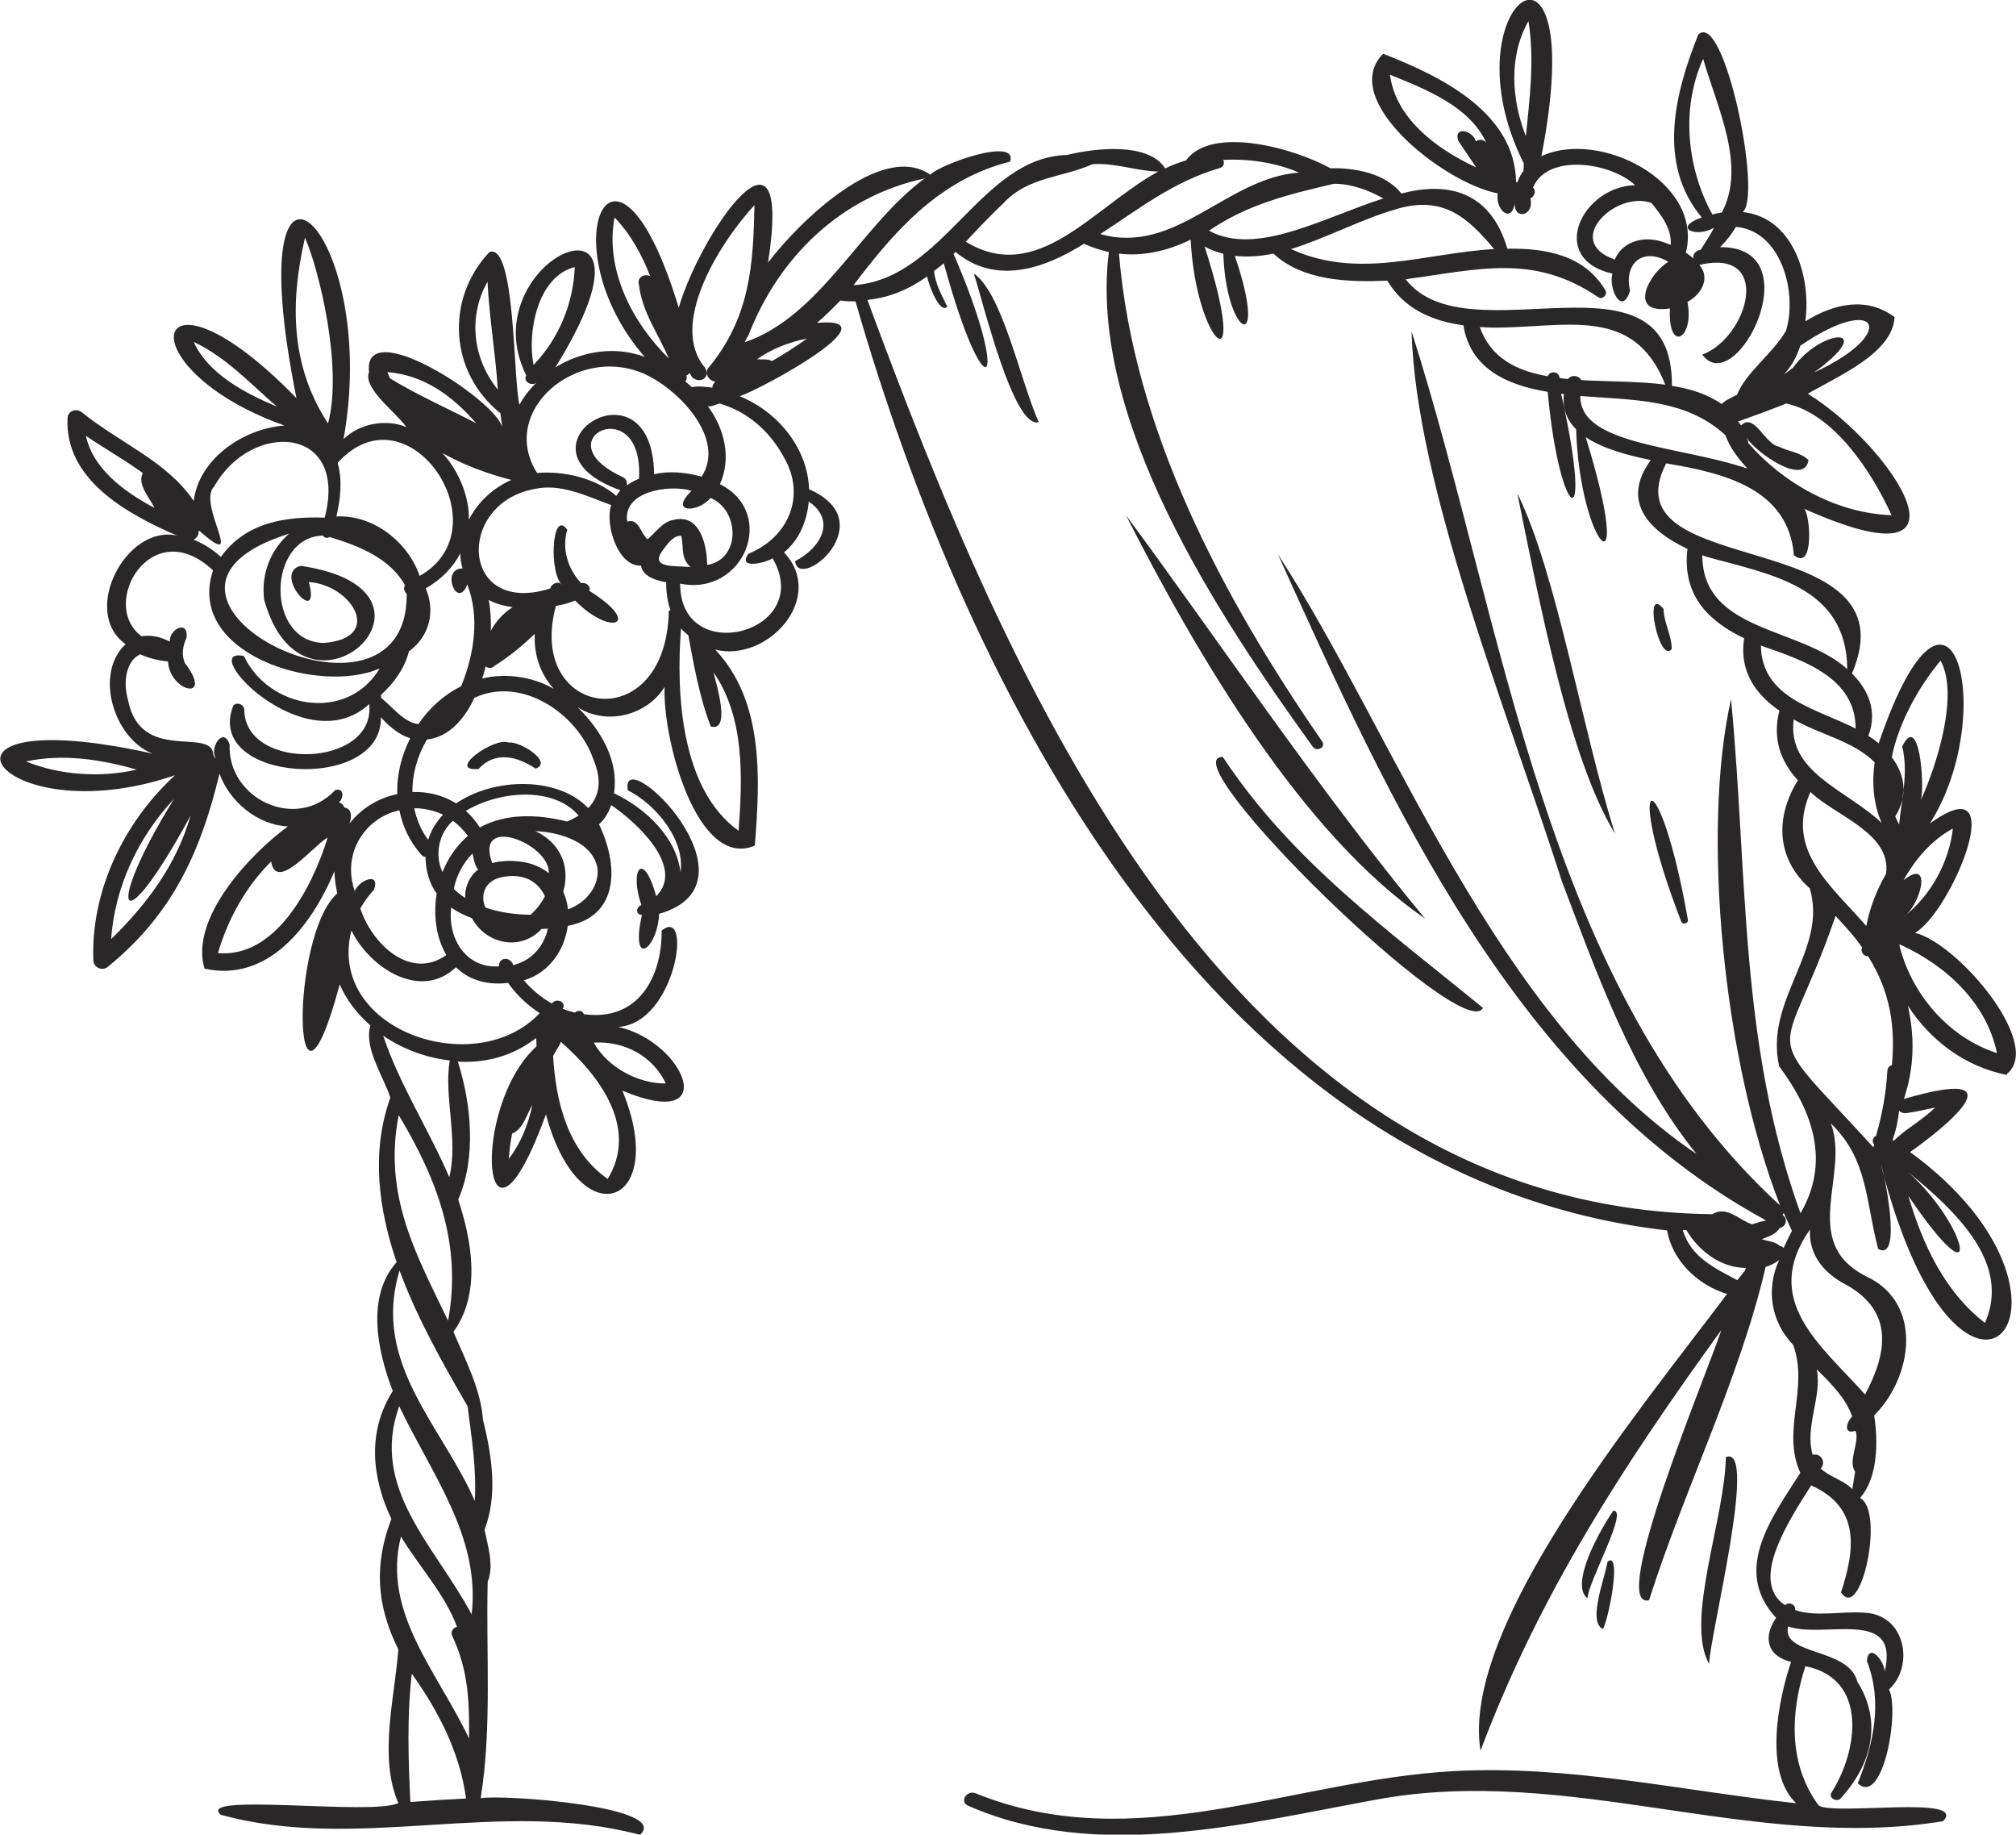 <?xml version="1.0" encoding="UTF-8"?><svg xmlns="http://www.w3.org/2000/svg" viewBox="0 0 115.54 105.12"><defs><style>.d{fill:#2a2728;fill-rule:evenodd;}</style></defs><g id="a"/><g id="b"><g id="c"><g><path class="d" d="M115.02,61.53c2.11-1.69-2.82-7.49-5.27-8.08,2.08-1.17,5.66-9.76,.85-6.26,3.96-6.2,1.27-16.9-2.93-4.6-.18-.15-.38-.29-.59-.43,.53-1.42,0-2.63-.94-3.57,3.66-8.6-14.13-5.24-10.65-12.04,3.26,.54,7.01,1.43,7.32,5.26,1.18,.96,.94-2.35,.59-2.66,10.56,4.73,5.03-3.61,.21-6.59,1.71-1,4.87-2.32,4.97-4.39-1.57-1.18-3.44-.8-5.11,.24,.35-2.73-.8-5.98-3.59-6.26,1.13-.92-1.06-11.6-2.55-10.17-1.35,3.38-2.37,7.4,.2,10.48-1.72,.6-.3,1.2,.71,.58-.22,.42-.49,.83-.77,1.27-.27,.03-.47,.26-.42,.5-.13-.12-.28-.23-.43-.33,1.02-4.08-4.97-7.09-8.28-5.53,2.9-14.88-5.6-8.72-1.01,.41,0,.14-.01,.28-.02,.43-.14,.2-.27,.41-.35,.66-.02,0-.05-.01-.07-.02-.07-3.9-4.09-5.98-7.62-7.35-2.6,2.62,3.45,7.4,6.57,8-.17,1.01,.9,1.81,.98,.4-.17,1.17,1.14,.95,.89-.11,.25-.12,.34-.44,.15-.62,.82-2,4.48-1.44,5.85-.14-3.03,.07-5.06,4.2-1.3,5.07-.24,.85,.55,2.47,1.01,.98-.36-1.56,.71-2.52,2.2-1.66-1.14,.68-2.36,3.05,.09,2.67-.14,2.61,1.42,1.74,1-.37,.81-.43,1.33-1.38,.68-2.12,4.25-1,2.81,4.15,.17,5.14,1.93,2.62,6.35-6.2,1.02-6.16,.38-.37,.67-.76,.91-1.16,2.54,.2,3.55,3.68,2.87,5.95-.76,1.31-2.3,2.39-2.81,3.67-.28,.15-.63,.28-.88,.53-.79-.56-1.77-.87-2.85-1.04,.08-8.37-11.71-1.51-15.26-6.11,4.19-.56,7.34-1.49,11.04,1.03,.26,.17,.54-.16,.41-.39-1.18-2.01-3.39-2.43-5.62-2.39-1-3.41-3.56-3.83-6.07-3.16-.9-1.13-2.56-1.48-4.07-1.45-2.08-1.15-6.8-2.47-8.28-.45-.4,.12-.8,.27-1.19,.46-.95-1.5-3.98-1.18-5.63-.77-4.97,.13-7.06,7.12-12.23,7.46,2.4-3.18,4.95-6.06,8.97-7.08,.48-1.46-4.06,.17-4.57,.75-2.78-1.93-7.5,2.67-9.3,5.03,1.45-9.37-3.87-1.71-5.12,2.59-3.67-12.09-7.49-3.53-1.95,2.82-1.75-.66-3.67-.3-5.12,.6,7.07-11.37-5.01-6.24-1.67,.46-.2,.35,.32,.66,.6,.4-.4,.39-.74,.82-.99,1.28-.37-1.49-.22-9.27-1.72-8.75-2.54,2.7-2.3,6.89,.63,9.24,.03,.27,.07,.54,.11,.8-.45-1.62-8.01-6.49-7.64-3.16-.37,.92,1.54,2.3,2.14,3.15-1.17-.48-2.68-.21-3.6,.69,2.18-12.17-6.21-19.83-2.7-2.35-8.43-8.66-10.01-1.75-.69,1.57-2.35,.18-4.89,1.89-5.2,4.32-1.54-2.28-4.21-3.3-6.4-5.07-.32-.26-.81-.1-.83,.33-.16,3.49,3.32,5.45,6.28,6.73-2.92-.66-5.55,4.38-2.95,6.22-1.82,1.68-.68,5.4,1.54,6.27-14.32-3.19-8.93,4.74,1.29,1.24-2.97,2.73-4.83,6.67-4.68,10.61,.02,.43,.54,.64,.86,.34,3.8-3.09,5.35-6.8,6.37-11.04,.56,1.57,2.15,2.94,3.92,3.02-2.27,1.67-5.63,5.32-4.78,8.15,3.62,.8,6.1-2.39,7.45-5.58,0,.42,.07,.84,.16,1.27-2.76,2.42-2.57,15.31,.14,5.21,.37,.88,.99,1.68,1.76,2.36-.39,1.28,.74,2.89,1.14,4.13-1.12,3.16-.67,6.39,.36,9.43-1.75,1.96-1.11,5.08-.22,7.38-1.46,2.32-1.22,4.91-.08,7.33-.99,2.59-.87,4.93,.4,7.48-.21,2.77-1.14,6.18,0,8.8-1.47,.74-11.67-.62-10.18,.67,7.86,2.17,16-.98,24.03,1.15,1.78-1.61-7.76-2.32-9.13-2.1,.65-4.06,.3-8.25,.4-12.4,.38-.91,0-2.08-.18-2.98,.76-1.97,.43-4.21-.09-6.31-.13-1.78-1.04-3.47-1.69-5.03,1.62-2.25,1.02-5.3,.27-7.58,1.05-2.39,.75-5.49-.02-7.9,1.57,.09,3.16-.31,4.49-1.36,.01,.16,.01,.32,.02,.48-3.88,3.53-3.08,13.83,.54,3.9,1.9,7.15,7.11,5.27,4.38-1.36,5.76,2.42,3.56-2.82-.24-3.65,3.31-.19,4.29-6.99,2.49-5.52,.02,2.65-1.33,5.22-4.46,4.79-.07-.23-.35-.24-.51-.09-.24-.06-.48-.13-.7-.22,.23-.4-.38-.65-.62-.3-.61-.34-1.15-.8-1.61-1.33,1.47-.43,2.34-1.75,2.52-3.12,3-.57,2.89-3.55,1.79-5.82,.33-.29,.55-.68,.7-1.1,1.44,.98,4.25,3.54,2.58,5.22-.76-2.72-1.55-1.5-.85,.51-.31,.1-.35,.56,.03,.56-.69,3.09,.87,2.02,.99-.06,6.18-1.78-2.29-9.99-1.8-7.08,1.64,.83,3.29,2.86,3.02,4.7-.22-1.99-2-3.67-3.81-4.53,.28-1.83-.71-3.58-2.09-4.93,1.65,1.06,3.96,.49,4.99-1.16-.13,2.96,1.86,10.5,5.17,9.09,.3-3.8,.54-8.25-2.27-11.23,2.99,.76,6.39-2.98,3.94-5.57,.86-.69,1.32-1.78,1.42-2.91,1.63,1.1,.63,2.7-.78,3.41,.2,1.79,5.09-2.23,.8-4.12-.09-2.38-1.8-4.44-3.98-5.33,1.24-.39,8.94-4.61,4.43-4.2,.47-.4,.91-.83,1.34-1.28,.29,.04,.59,.05,.87,.05,6.44,22.38,20.43,50.23,46.51,53.23,.3,1.7,1.73,3.13,3.44,3.64-5.1,6.79-15.28,19.06-14.13,26.17,3.4-9.03,8.26-16.44,13.8-24.1-.69,2.18-6.54,16.04-4.14,15.48,1.97-6.23,5.23-12.8,6.68-19.1,.28-.09,.55-.21,.78-.4-.77,1.64-.49,3.53,.8,4.87,.91,2.48-.69,4.94,.41,7.33-1.68,2.62-3.9,5.59-1.39,8.31-.72,1.03-.59,2.17,.86,2.52-.72,2.12-1.59,6.31,.29,8.1-6.53-.7-12.97-2.2-19.62-1.84-9.22,.5-18.28,4.98-27.41,1.27-.5-.2-.94,.48-.43,.71,7.37,3.25,15.88,1.02,23.47-.36,11.03-2.01,21.54,3.03,32.41,1.25,1.44-1.51-6.1-.32-7.12-.89-1.74-2.34-1.65-5.3-.77-7.99,3.6,.71,3.04,4.84,1.47,7.28-.12,.29,.33,.52,.54,.3,1.8-1.95,2.41-4.4,.97-6.69-.49-1.97-4.37-1.48-3.97-3.17,2.05,.73,6.43-1.13,5.53,2.6,0-.61-.9-1.71-1.02-.63,.93,2.37,.38,4.76-.52,7.02,1.45,1.35,2.42-4.16,1.79-5.38,1.47-1.32,.97-4.35-1.48-4.4-1.23-.09-2.71,.26-3.9-.15,.06-.3-.34-.5-.58-.28-2.06-1.37,.2-4.81,1.5-6.86,2.81,1.25,2.53,3.64,1.71,6.13,1.15,1.75,2.52-4.68,1.09-5.41,1.04-1.17,1.04-3.26,.81-4.73,2.24-2.24,2.81-6.48-.48-7.98-3.84-1.97-.9-5.8-2-8.75,2.14,2.07,1.98,4.44,2.71,7.19,1.46,.81,.28-4.68,.16-4.81,4.64,18.1,13.32,7.75,1.67-.74,3.24-2.31,5.56-4.78-.36-3.04,.6-1.76,.64-3.54,.23-5.35,1.27,1.97,3.26,3.5,5.68,3.97ZM84.58,8.09c-.17-.62-1.28-.88-1.01-.03,.34,.51,.69,1.02,1.03,1.53-2.4-1.11-4.62-2.88-4.94-5.31,2.06,.84,4.56,1.8,5.53,3.91-.16-.22-.42-.22-.61-.09Zm2.87-.28c-.83-2.13-.99-4.6,.15-6.6,.35,2.22,.07,4.4-.15,6.6Zm7.53,5.97c-.95-.23-2.06,.15-2.43,1.09-3.04-1.04,.11-4.01,2.11-3.23,.54,.69,1.16,1.44,1.09,2.39-.29-.12-.56-.21-.78-.26Zm3.69-1.6c-.18,.02-.35,.06-.53,.11-1.43-2.59-1.84-6.02-.53-8.92,.8,2.8,2.49,6.12,1.07,8.81Zm-70.73,3.96c.1,2.07,.46,4.11,.59,6.18-1.45-1.78-1.71-4.21-.59-6.18Zm-16.84,3.45c1.88,.89,3.25,2.4,4.77,3.71-1.89-.8-3.94-1.89-4.77-3.71Zm-6.18,5.38c1.07,.73,2.23,1.38,3.27,2.14-.35,.61,.38,1.4,.66,1.99-1.82-.97-3.53-2.27-3.93-4.14ZM1.49,43.63c2.06-.45,4.28-.13,6.35,.47-2.09,.47-4.4,.32-6.35-.47Zm27.67,22.77c.03-.49,.1-.97,.19-1.45,.63-.24,.84-1.11,1.16-1.64-.23,1.11-.65,2.17-1.35,3.09Zm9-4.32c-1.61,.02-3.36-.95-4.13-2.34,1.77-.11,3.4,.79,4.13,2.34Zm-6.08-2.23c.03-.05,.05-.1,.06-.16,2.33,2.04,4.43,4.99,2.69,7.86-2.27-1.58-2.98-4.39-3.13-7.05,.12-.21,.25-.43,.38-.65Zm3.13-47.4c.91,.94,1.56,2.1,2.05,3.37-.34-.16-.77,.08-.64,.49h0c.17,1.56,1.11,2.81,1.71,4.23-2.15-2.13-3.66-5.12-3.11-8.09Zm-4.63,8.46c-.37-1.82,.2-5.06,2.36-5.61-.08,2.09-.91,4.1-2.36,5.61Zm6.23,.46c2.07,.88,4.82,3.77,3.4,5.94-.91-.25-1.85-.34-2.72-.14-.11-6.96-8.63-1.46-1.93,.92-.09,.09-.16,.21-.24,.32-1.2-1.02-3-1.44-4.54-1.31-2.22-3.54,2.22-7.31,6.02-5.73Zm1.78,8.42c-.61,.1-1,.71-1.48,1.11-.37-.3-.51-1.24-1.16-1.01-.29-1.71,2.33-2.16,3.69-1.77-1.36,1.31,.4,1.26,1.08,.41,1.68,.7,1.75,3.52-.19,3.84-.01-1.06-.38-2.98-1.94-2.58Zm-2.67-1.98c.04-.18-.03-.4-.26-.49-4.65-2.16,1.26-4.97,.96,.11-.25,.1-.48,.23-.7,.38Zm-6.62-.31c-1.06,.47-1.92,1.28-2.43,2.28,.04-1.25-.54-2.76-1.51-3.82,1.23,.69,2.59,1.19,3.95,1.54Zm-14.16,6.87c2.29,8.2,11.7-.54,2.09-1.95-1.67,.44,1.2,3.63,.47,.93,2.45,.15,4.36,3.23,.84,3.49-3.36-.09-3.2-6.09-.03-6.15,.08,.13,.26,.17,.38,.08,1.67,.5,3.47,1.22,4.32,2.76-.1,.16-.04,.38,.1,.5,.07,9.14-17.97,.04-6.74-3.45-1.04,.9-1.62,2.28-1.43,3.79Zm8.29,2.96c1.22-.9,1.52-2.32,.97-3.62,.92-.52,1.57-1.22,1.98-2,0,.29,.05,.58,.13,.86-1.29,0-.3,2.42,.27,.92,.73,1.87,.39,4.02-.35,5.83-.99,.49-1.83,1.25-2.45,2.17-.88-.11-1.5-1.02-2.14-1.5,0-.06,0-.12,0-.18,.77-.69,1.36-1.56,1.59-2.46Zm-1.09-15.67c-.05-.11-.09-.23-.14-.34,2.13,.17,3.75,1.39,5.09,2.93-1.65-.86-3.37-1.61-4.95-2.58Zm-2.99,4.86c4.07-4.5,9.56,3.74,4.7,6.48-.64-1.9-2.61-3.51-4.77-3.41,.24-1.02,.35-2.1,.07-3.07Zm-1.87-12.9c.83,1.89,2.17,7.49,1.32,10.64-2.13-3.26-2.2-6.84-1.32-10.64Zm-6.11,16.82s.04-.01,.06-.02c2.79,2.45-.18-1.57,.85-2.55,2.12-3.78,7.71-3.51,6.33,1.79-2.19-.08-4.53,.25-5.95,2.25-.49-.45-1.02-.77-1.57-.99,.2-.09,.33-.3,.28-.49Zm-5,23.37c.2-2.94,1.53-5.83,3.6-8.03-3.98,6.42-3.22,8.63,.95,.96-.77,2.69-2.39,4.96-4.55,7.07Zm6.12,.8c.6-2.02,1.61-3.81,3.05-5.25,.28,1.81,2.47-.96,3.24-1.37-.92,2.97-3.03,6.91-6.29,6.62Zm6.96-8.65c.26-.27,.26-.86-.25-.68-2.22,2.37-6.17,.5-6.04-2.63-.35-1.02-1.13,.12-.82,.77l-.03,.02c-.01-.06-.04-.12-.08-.17-.05-1.67-4.17,.52-4.89-3.15-.33-1.15-.05-2.3,.7-2.63,.47,.22,1.01,.35,1.59,.41,.09,1.76,2.67,2.33,.96,.08-.2-.49-.11-.97,.1-1.44,.13-1.02-.98-.54-.96,.22-.59-.3-1.13-.39-1.61-.3-2.48-1.81,.55-7.1,4.09-3.78-1.6,4.78,6.05,7.16,9.55,5.62-1.84,3.09-6.33,2.35-7.78-.71-2.79-.6,3.48,6.17,7.18,2.75,.4,3.66-7.14,3.89-7.16,.32-.03-.3-.37-.45-.62-.25-1.77,4.42,8.54,5.06,8.45,.69,.48,.53,1.04,1,1.68,1.2-.5,1-.78,2.1-.74,3.2-1.07,.22-2.06,.81-2.74,1.69,.13-.36,.16-.87-.3-.92-.04-.14-.14-.26-.3-.28Zm7.25,.5c1.93-1.16,5.04-1.41,6.46,.27-.19,.12-.42,.24-.66,.34-1.72-.43-3.52-.47-5,.34-.24-.37-.51-.69-.81-.96Zm.7,3.37c-.46,.32-.79,1.01-.73,1.62-.24-.15-.47-.32-.66-.52,.15-.79,.56-1.51,1.07-2.03,.06,.26,.11,.67,.32,.92Zm-.59-1.93c-.65,.56-1.14,1.28-1.45,2.07-.47-.99-.2-2.25,.6-2.94,.31,.23,.6,.52,.86,.87Zm-2.27,.22c-.42-.56-.66-1.17-.8-1.81,.56,0,1.12,.12,1.65,.37-.4,.43-.69,.91-.85,1.44Zm-.39,.86c.07,.08,.15,.11,.24,.12,0,.7,.19,1.51,.64,2.09-.21,1.26-.03,2.55,.55,3.53-2.05,1.47-4.26-.62-4.93-2.67,.21-.37,.47-.73,.78-1.07,.39-1.07-.88-.53-1.1,.08-.77-2.25,.68-4.24,2.56-4.63,.18,.91,.58,1.78,1.26,2.55Zm-2.18,10.37c1.11,.76,2.45,1.26,3.81,1.41-.36,2.01,.5,4.51-.03,6.69-1.16-2.7-2.87-5.34-3.79-8.11Zm.88,4.54c2.24,3.74,3.63,7.45,2.83,11.78-1.78-3.71-3.74-7.13-2.83-11.78Zm.67,39.36c-.12-2.44-.2-4.9,.08-7.35,1.55,2.17,2.76,4.54,3.11,7.15-1.06,.05-2.12,.12-3.19,.2Zm3.36-3.64c-1.83-3.86-5-7.23-3.9-11.57,1.03,1.72,2.52,3.29,3.21,5.17-.21,.05-.39,.28-.27,.53,.95,2,.98,3.89,.96,5.87Zm.15-7.11c-2.1-3.94-5.85-7.21-4.15-11.93,1.85,3.9,4.67,7.48,4.15,11.93Zm-.23-11.91c.23,1.8,.52,3.6,.41,5.41-1.87-4.3-5.93-7.9-4.31-13.2,.99,2.7,2.47,5.31,3.9,7.78Zm4.13-22.54c-3.66,3.9-12.23,.98-10.79-4.74,1.05,2.16,3.97,4.04,5.99,2.11,.69,.68,1.69,1.05,2.99,.9,.48,.68,1.1,1.27,1.81,1.73Zm-1.52-2.76c-.16-.5-.85-.45-.81,.08-1.89,.13-2.96-1.6-2.74-3.37,.35,.25,.76,.45,1.19,.61,.82,1.52,2.82,1.89,3.98,.62,.13,0,.25-.02,.37-.02-.21,.95-.88,1.82-1.99,2.09Zm-.74-5.01c1.32-.31,2.17,.23,2.56,1.07-.19,.38-.48,.76-.82,1.06-.87,0-1.78-.13-2.59-.41-.31-.7-.04-1.5,.85-1.72Zm1.19-.91c-.56-.07-1.14-.06-1.65,.08-1.05-2.84,3.33-1.1,3.24,.58-.41-.33-.94-.57-1.6-.66Zm2.69,2.72c-.04-.35-.13-.69-.27-1,.44-1.5-.24-2.85-1.6-3.47,1.43,.06,3.28,.63,3.56,2.11,.13,.97-.59,1.98-1.68,2.37Zm1.45-8.6c.51,1.21,.37,2.13-.29,2.81-1.66-1.76-5.27-1.82-7.57-.27-.76-.47-1.63-.68-2.5-.65-.02-1.04,.29-2.09,.83-3.01,1.3-.13,2.19-1.25,2.72-2.39,2.72-1.26,5.89,.9,6.81,3.51Zm-5.69-5.32c.86-.53,1.61-1.16,2.34-1.85-.06,1.15,.29,2.27,1.09,3.15-1.24-.73-2.86-.91-4.11-.59,.09-.23,.14-.46,.2-.69,.14,.09,.31,.12,.48,0Zm-.31-3.8c.42,.23,.89,.35,1.38,.42-.53,.34-.95,.8-1.25,1.35,.02-.59-.01-1.19-.12-1.76Zm10.33,.67c-.17,7.3-8.21,6.1-6.47-.32,.39-.07,.76-.17,1.1-.31,2.06,2.09,3.92,1.38,.81-.56,.11-.27-.19-.5-.47-.44-.77-.84-1.11-1.97-.79-3.06-.92-1.27-1.05,2.69-.26,3.17-.22-.24-.61-.13-.72,.2-5.14,1.62-5.43-4.86-.91-5.7,1.52-.35,3.06,.43,4.41,.92-.38,1.09,.38,3.54,1.71,3.47,.08,.56,.72,.83,1.44,.95,0,.57,.07,1.11,.24,1.59-.04,.02-.08,.05-.1,.09Zm-.27-3.61c.21-.3,.57-.77,.99-.73,.15,.78-.05,1.23,.52,1.79-.85-.09-2.47,.12-1.51-1.06Zm4.27,16.17c-3.31-2.36-3.59-7.86-3.3-11.59,.12,.15,.27,.26,.42,.39,.3,1.65,.65,3.61,1.29,5.23,1.14,.29,.35-2.31,.15-3.11,1.79,2.57,1.67,6.01,1.44,9.08Zm2.62-21.36c1.26,2.21,.21,4.57-2.06,5.49-.65,.93,1.02,.51,1.39,.26,2.46,4.26-5.31,6.31-5.3,1.45,3.65,.75,5.6-4.03,2.28-5.7,.67-1.47,.27-3.18-.69-4.46,.22,.03,.45-.1,.66-.16,1.63,.46,2.92,1.62,3.72,3.12Zm-4.33-5.2c-.29,.35,.03,.81,.37,.82-.07,.1-.17,.22-.16,.35-.38-.04-.8-.11-1.18-.03-.12-.11-.24-.21-.37-.32,.07-.1,.1-.23,.06-.35,.07-.03,.13-.08,.19-.14,.25,.73,1.31,.4,.87-.31-2.05-2.41,.72-7,2.84-9.31-.07,3.4-.24,6.4-2.6,9.28Zm3.62-.35c-.23-.15-.57-.07-.85-.11,.84-.59,1.83-.98,2.86-1.18-.65,.46-1.32,.9-2.01,1.29Zm-1.56-1.09c.07-.14,.15-.27,.22-.4,1.71-4.42,5.26-7.94,10.1-8.98-3.61,2.63-5.99,7.93-10.32,9.39Zm69.24,27.87c-.2,1.91-1.29,3.91-2.86,5.09,1.01-.64,1.74-3.5,.03-2.12,.69-1.23,1.62-2.31,2.82-2.96Zm-.71-9.63c1.05,1.87-.13,5.82-1.12,8,.23-.84-.09-5.09-1.07-3.07,.36,1.51-.03,3.01-.18,4.47-.08-.15-.16-.31-.22-.46,.77-1.24,.53-2.43-.2-3.39,.41-2.05,1.6-4.11,2.8-5.54Zm-3.12,12.23c-.56,.97-.94,1.99-1.13,2.99-1.94-2.26-4.71-4.33-3.2-7.68,1.41,1.36,4.67,2.36,4.33,4.69Zm-.65-6.39c-.17,1.19-.07,2.39,.4,3.47-2.01-1.9-5.44-2.89-5.04-5.93,1.48,.87,3.42,1.23,4.64,2.46Zm-1.09-1.93c-2.18-1.14-5.39-1.7-5.43-4.76,2.4,.84,5.43,1.81,5.43,4.76Zm-8.66-9.88c3.77,1.05,8.14,1.7,8.18,6.47-2.7-2.45-8.29-2.09-8.31-6.53,.05,.02,.09,.04,.14,.05Zm5.49-12.06c4.49-3.09,5.67-.7,.79,1.53,3.75-2.74,.4-2.53-1.21-.27-.17,.13-.34,.26-.52,.38,.43-.45,.73-1.01,.94-1.64Zm-3.51,4.32c.9-.32,1.81-.65,2.7-1.01,2.74,.59,4.89,3.89,6.04,6.4-3.17-.11-6.21-1.83-8.22-4.14,.03-.11-.06-.19-.09-.29,.52,.81,3.29,2.8,3.55,1.28-.4-.44-1.18-.51-1.7-.78-.82-.15-1.41-1.98-2.17-1.21-.05-.09-.12-.16-.18-.24,.02,0,.05,0,.07-.01Zm-.79,.79c.25,.71,.73,1.34,1.27,1.93-3.9-1.32-9.62-1.34-9.58-4.16,3.05,.24,6.04,.15,8.31,2.24Zm-13.37-6.15c4.16,.04,8.11-1.35,9.93,3.27-1.53-.2-3.23-.17-4.82-.26-.13-.27-.56-.33-.76-.06-.16-.02-.32-.04-.48-.06-.01-.4-.57-.43-.68-.1-1.79-.32-3.26-1.04-3.89-2.82,.23,.01,.46,.03,.7,.03Zm-5.45-6.8c2.65-.77,4.05,.48,5.57,2.3-4.03,.24-7.77,1.77-11.64,0,2.07-.64,3.98-1.7,6.08-2.3Zm-3.61-1.44c1.01,0,1.97,.36,2.83,.84-3.44,1.1-7.27,3.33-9.99,1.85,2.16-1.49,4.53-2.08,7.16-2.69Zm-6.55-.9c.25-.07,.29-.3,.2-.47,1.44-.07,2.99,.14,4.35,.73-4.17,.3-7.05,4.75-11.39,3.52,2.18-1.41,4.13-2.98,6.84-3.78Zm-12.38,2c1.44-1.53,3.37-1.44,5.08-2.22,1.28-.1,2.52,.39,3.78,.42-3.7,2.02-6.9,6.54-11.03,4.02,.71-.75,1.41-1.51,2.18-2.22Zm42.48,61.18c-.14,.18-.29,.36-.43,.54-1.35-.71-2.66-1.33-3.13-2.87,.07,0,.14,0,.21,0,.71,1.2,1.96,2.16,3.41,2.17-.02,.05-.04,.1-.06,.16Zm.42-2.66h-.01c-.78-.27-1.44-1.08-2.28-.58-27.92-.31-40.6-31.28-48.42-52.39,1.28-.12,2.39-.61,3.43-1.34,.06,.45,.73,2.19,1.15,1.73-.33-.68-.68-1.3-.76-2.04,.19-.15,.38-.28,.56-.45,2.4,8.79,3.92,7.2,.56-.53,.04-.04,.08-.08,.11-.12,2.29,1.92,5.07,.98,7.36-.46,.49,.21,.96,.37,1.43,.47-1.19,9.58,6.22,20.77,11.69,28.35,.23,.31,.76,.03,.54-.3-5.76-8.34-10.82-17.89-11.65-27.96,1.33,.17,2.78-.14,4.11-.8,.29,6.02,3.51,8.83,.8,.4,.35,.19,.71,.32,1.07,.41,.17,4.83,2.63,5.89,.66,.12,.72,.08,1.46,.03,2.21-.13,1.69,1.57,4.32,1.65,6.53,1.55,.96,1.62,2.56,2.31,4.36,2.56,.39,2.43,2.42,3.42,4.83,3.81,.68,7.44,2.71,8.7,.77,.11,.05,0,.11,.01,.16,.02-.1,.85,.19,1.51,.7,2.02,.22,6.86,3.48,9.94,.55,.45,1.02,.68,2.46,1.05,3.73,1.31-1.74,2.38-.09,4.06,2.1,5.09-.3,2.52,1.04,4.07,3.25,5.12-.29,1.87,.63,3.19,2.02,4.15-.4,1.57,.04,2.88,1.06,3.99-1.3,2.1-1.26,4.46,.68,6.19,1.06,3.54-2.63,6.39-1.75,10.2,1.96,2.64,2.92,5.49,1.22,8.42-3.52-9.76-3.01-19.28-3.98-29.46-1.69,7.44-.5,20.54,2.81,29.01-13.56-12.4-15.74-33.24-21.12-50.08,.24,8.82,5.47,21.68,8.62,31.52,1.98,5.23,4.05,11.09,7.71,15.61-11.69-7.93-17.23-23.98-23.99-34.36,6.4,14.17,13.66,30.39,27.98,38.17-.27,.05-.54,.14-.8,.22Zm1.58,1.24c-.26-.26-.69-.26-1.03-.39,.38-.15,.83-.28,1.01-.63,.37-.06,.53-.55,.17-.76,.03-.03,.06-.07,.08-.11,.15,.34,.31,.68,.47,1.02-.17,.33-.33,.66-.48,.99-.05-.07-.12-.11-.22-.13Zm4.32,12.94c-.05,.32-.11,.65-.16,.99-.5-.51-1.3-.69-1.81-1.18,.34-.38-.02-.91-.46-.78-.48-1.59,.55-3.36,.23-4.9,.86,.85,1.66,1.65,2.03,2.7-.33,.33-.52,1.06,.19,.82,.27,.6-.46,1.74-.02,2.34Zm-.52-10.72c2.83,1.57,2.3,4.03,1.09,6.29-2.51-2.81-6-5.39-3.16-9.45-.07,1.49,.83,2.51,2.06,3.16Zm2.37-12.27c-.07,1.27-.3,2.52-.65,3.74-.18,.08-.26,.34-.11,.49-.01,.06-.03,.11-.04,.17-6.76-7.41-5.24-4.32-2.17-13.26,.53,.58,1.08,1.16,1.52,1.81-.11,.22,.07,.51,.34,.5,1.31,2.08,1.56,4.08,1.37,6.24-.13,.04-.25,.13-.26,.31Zm5.59,14.46c-2.29-1.76-3.58-4.51-4.39-7.28,4.39,6.48,3.47,1.74-.02-1.37,2.79,2.28,5.92,5.25,4.41,8.65Zm-4.5-12.02c.55-.08,1.09-.2,1.64-.32-.71,.72-1.64,1.18-2.37,1.91-.02-.02-.03-.05-.06-.07,.19-.51,.31-1.08,.37-1.65,.1,.09,.24,.15,.42,.13Zm-.41-9.63s.03-.02,.05-.03c2.61,1.19,4.95,3.32,5.55,6.22-2.82-.91-4.92-3.43-5.6-6.2Z"/><path class="d" d="M92.56,47.77c-1.9-6.01-3.35-14.96-5.6-19.5,1.25,6.12,2.94,15.16,5.6,19.5Z"/><path class="d" d="M81.67,52.63c-5.99-7.21-12.24-16.5-17.14-23.11,4.08,8.02,10.1,18.28,17.14,23.11Z"/><path class="d" d="M70.08,43.37c-3.15-.03,13.79,16.58,14.91,14.38-5.49-4.49-10.98-8.43-14.91-14.38Z"/><path class="d" d="M96.74,52.72c-1.69-9.61-3.77-8.65-.38,.1,.08,.18,.4,.09,.38-.1Z"/><path class="d" d="M97.95,95.34c.07-1.77,2.83-12.62,.96-11.85-.05,3.52-2.36,9.36-.96,11.85Z"/><path class="d" d="M92.46,86.56c-.82,1.19-2.5,4.24-1.48,5.02,.05-.98,2.38-5.09,1.48-5.02Z"/><path class="d" d="M92.13,89.48c-.16,.98-1.15,3.43-.27,3.86,.31-.43,1.12-4.54,.27-3.86Z"/><path class="d" d="M55.81,15.67c.55,1.68,2.27,8.91,3.72,8.52-1.08-2.45-2.08-7.39-3.72-8.52Z"/><path class="d" d="M95.81,37.19c0-.78-.45-1.51-.47-2.3-1.2-1.45-.25,3.2,.47,2.3Z"/><path class="d" d="M29.16,42.55c-.83-.36-3.63,1.68-1.73,1.51,.95-1.05,2.22-.72,3.27-.02,1.02-.37-.91-1.59-1.53-1.49Z"/></g></g></g></svg>